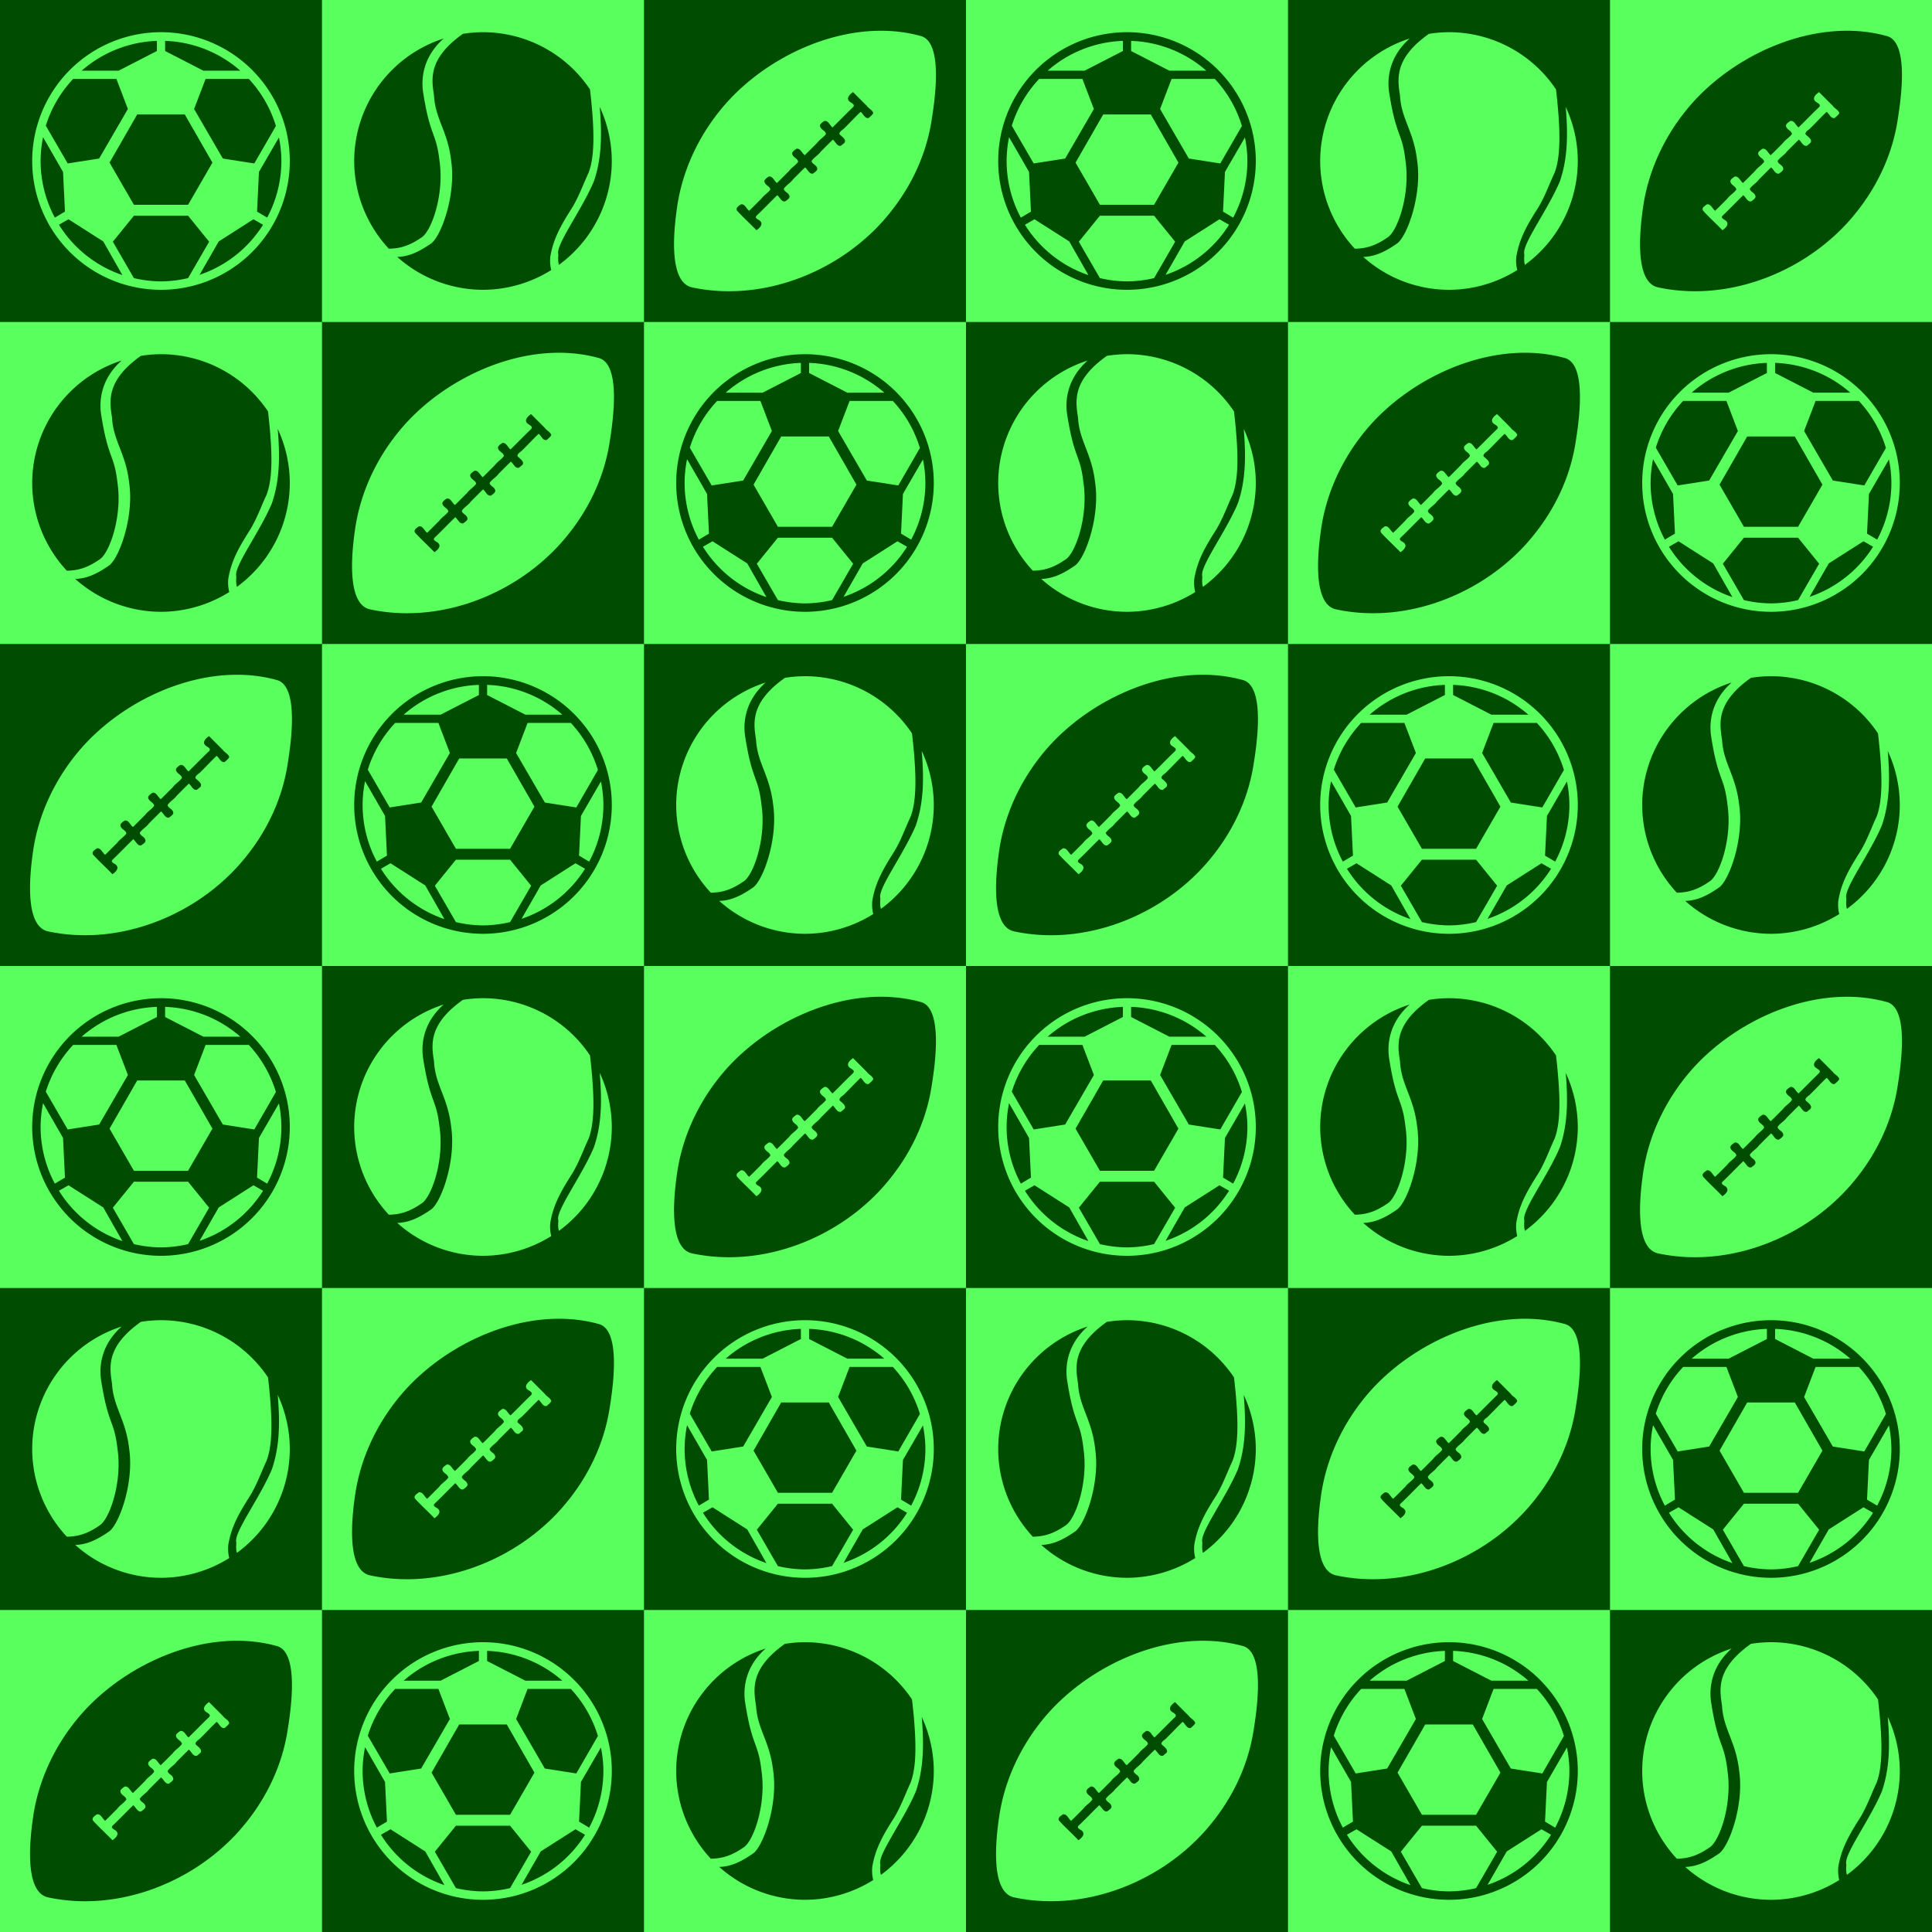<svg xmlns="http://www.w3.org/2000/svg" width="960" height="960" viewBox="0 0 900 900"><path d="M0 0h900v900H0z" fill="#004c00"/><path d="M750 0h150v150H750zM750 300h150v150H750zM600 150h150v150H600zM750 600h150v150H750zM600 450h150v150H600zM600 750h150v150H600zM450 600h150v150H450zM450 300h150v150H450zM450 0h150v150H450zM300 750h150v150H300zM150 600h150v150H150zM300 450h150v150H300zM0 750h150v150H0z" fill="#58ff5d"/><path d="M107.555 856.95a93.109 93.109 0 004.19-4.46h-.003c11.53-13.118 19.464-28.956 22.206-46.258 1.28-8.085 5.833-36.442-4.933-39.431-32.517-9.03-70.463 7.824-91.526 32.175-11.62 13.435-19.6 30.066-22.1 47.7-1.199 8.465-4.565 34.73 7.022 37.203 30.527 6.517 63.43-5.272 85.143-26.93zm-14.272-40.314c-.558.395-1 .878-1.552 1.257-1.819.474-2.55-2.038-3.767-2.847-1.874 1.807-3.738 3.73-5.61 5.581-1.183 1.674-3.131 2.652-4.266 4.332.081 1.31 1.9 1.753 2.418 2.944.829 1.377-.862 2.216-1.723 2.937-1.818.475-2.55-2.038-3.766-2.847-1.874 1.807-3.739 3.73-5.61 5.581-1.184 1.674-3.131 2.652-4.266 4.332.08 1.31 1.9 1.753 2.418 2.944.828 1.377-.863 2.216-1.723 2.938-1.819.474-2.55-2.038-3.767-2.847-3.219 3.098-6.319 6.417-9.592 9.496-1.263 1.343 1.126 1.773 1.76 2.637 1.412 1.572-.617 3.328-1.857 4.169-2.949-3.093-6.175-5.959-9.024-9.107-.825-1.372.854-2.234 1.742-2.92 1.874-.432 2.608 2.103 3.888 2.973 1.88-1.781 3.743-3.73 5.616-5.574 1.178-1.668 3.107-2.647 4.251-4.308-.102-1.39-1.976-1.876-2.55-3.118-.825-1.373.855-2.234 1.742-2.921 1.875-.432 2.61 2.103 3.889 2.973 1.879-1.781 3.743-3.73 5.616-5.574 1.177-1.668 3.107-2.647 4.25-4.307-.102-1.391-1.976-1.877-2.549-3.119-.825-1.372.854-2.234 1.742-2.92 1.874-.432 2.608 2.103 3.888 2.973 1.879-1.781 3.743-3.73 5.616-5.575 1.178-1.667 3.107-2.646 4.25-4.307-.101-1.39-1.976-1.876-2.549-3.118-.825-1.372.854-2.234 1.742-2.921 1.875-.431 2.609 2.104 3.889 2.973 3.142-3.014 6.219-6.277 9.398-9.286 1.569-1.454-.901-2.1-1.706-2.99-1.413-1.572.616-3.328 1.856-4.169l6.39 6.39c.788 1.238 2.73 1.941 3.032 3.42-.48.89-1.371 1.565-2.121 2.235-1.819.474-2.55-2.038-3.767-2.847-2.699 2.53-5.221 5.338-7.895 7.916-.754.658-2.952 1.968-1.452 2.987.91.822 2.925 2.254 1.718 3.634z" fill="#004c00"/><path d="M225 765a60 60 0 00-60 60 60 60 0 0060 60 60 60 0 0060-60 60 60 0 00-60-60zm-1.912 4.044v4.715l-17.844 9.178h-17.208a56.082 56.082 0 0135.052-13.893zm3.824 0a56.082 56.082 0 0135.052 13.893h-17.208l-17.844-9.178v-4.715zm-42.826 17.717h20.138l5.353 14.02-13.383 23.07-14.657 2.294-10.198-17.589a56.082 56.082 0 0112.747-21.795zm61.69 0h20.138a56.082 56.082 0 0112.619 21.922l-10.07 17.462-14.657-2.294-13.383-23.07 5.353-14.02zm-31.865 16.57h22.178l12.874 22.431-11.344 19.63H212.38l-11.344-19.63 12.874-22.432zm-43.847 10.579l9.305 16.187.893 18.48-4.716 2.806a56.082 56.082 0 01-6.628-26.385 56.082 56.082 0 011.146-11.088zm109.872.126a56.082 56.082 0 011.146 10.962 56.082 56.082 0 01-6.628 26.385l-4.716-2.805.893-18.48 9.305-16.062zM212.38 850.49h25.238l9.813 12.11-9.813 16.951a56.082 56.082 0 01-12.619 1.53 56.082 56.082 0 01-12.619-1.53l-9.813-16.952 9.813-12.109zm-30.463 1.658l16.188 10.323 8.922 15.678a56.082 56.082 0 01-29.571-23.452l4.461-2.55zm86.164 0l4.461 2.549a56.082 56.082 0 01-29.571 23.325l8.922-15.55 16.188-10.324z" fill="#58ff5d"/><path d="M375 765a60 60 0 00-9.37.773c-16.456 11.682-14.553 21.313-13.434 28.874.602 10.957 6.488 16.552 7.997 30.446 2.31 16.105-4.926 35.532-9.55 38.447-5.208 3.597-9.927 5.968-15.583 6.152A60 60 0 00375 885a60 60 0 0031.794-9.202 17.782 17.782 0 01-.442-6.17c1.406-8.652 5.295-15.213 10.313-23.102 3.177-5.338 5-10.675 7.5-16.012 2.885-7.53 2.92-19.51.685-38.854A60 60 0 00375 765zm-18.333 2.945A60 60 0 00315 825a60 60 0 0016.123 40.851c5.674-.06 10.033-1.629 15.28-5.255 4.624-2.915 10.64-20.102 8.327-35.682-1.509-13.37-4.244-10.827-7.472-30.97-1.348-7.42-.08-17.558 9.409-25.999zm72.716 31.866c1.044 12.632 1 23.777-2.72 34.64-5.745 13.65-18.04 29.768-16.56 34.121-.106 1.59-.211 3.235.272 4.81A60 60 0 00435 825a60 60 0 00-5.617-25.189z" fill="#004c00" fill-rule="evenodd"/><path d="M557.555 856.95a93.109 93.109 0 004.19-4.46h-.003c11.53-13.118 19.464-28.956 22.206-46.258 1.28-8.085 5.833-36.442-4.933-39.431-32.517-9.03-70.463 7.824-91.526 32.175-11.62 13.435-19.6 30.066-22.1 47.7-1.199 8.465-4.565 34.73 7.022 37.203 30.527 6.517 63.43-5.272 85.143-26.93zm-14.272-40.314c-.558.395-1 .878-1.552 1.257-1.819.474-2.55-2.038-3.767-2.847-1.874 1.807-3.738 3.73-5.61 5.581-1.183 1.674-3.131 2.652-4.266 4.332.081 1.31 1.9 1.753 2.418 2.944.829 1.377-.862 2.216-1.723 2.937-1.818.475-2.55-2.038-3.766-2.847-1.874 1.807-3.739 3.73-5.61 5.581-1.184 1.674-3.131 2.652-4.266 4.332.08 1.31 1.9 1.753 2.418 2.944.828 1.377-.863 2.216-1.723 2.938-1.819.474-2.55-2.038-3.767-2.847-3.219 3.098-6.319 6.417-9.592 9.496-1.263 1.343 1.126 1.773 1.76 2.637 1.412 1.572-.617 3.328-1.857 4.169-2.949-3.093-6.175-5.959-9.024-9.107-.825-1.372.854-2.234 1.742-2.92 1.874-.432 2.608 2.103 3.888 2.973 1.88-1.781 3.743-3.73 5.616-5.574 1.178-1.668 3.107-2.647 4.251-4.308-.102-1.39-1.976-1.876-2.55-3.118-.825-1.373.855-2.234 1.742-2.921 1.875-.432 2.61 2.103 3.889 2.973 1.879-1.781 3.743-3.73 5.616-5.574 1.177-1.668 3.107-2.647 4.25-4.307-.102-1.391-1.976-1.877-2.549-3.119-.825-1.372.854-2.234 1.742-2.92 1.874-.432 2.608 2.103 3.888 2.973 1.879-1.781 3.743-3.73 5.616-5.575 1.178-1.667 3.107-2.646 4.25-4.307-.101-1.39-1.976-1.876-2.549-3.118-.825-1.372.854-2.234 1.742-2.921 1.875-.431 2.609 2.104 3.889 2.973 3.142-3.014 6.219-6.277 9.398-9.286 1.569-1.454-.901-2.1-1.706-2.99-1.413-1.572.616-3.328 1.856-4.169l6.39 6.39c.788 1.238 2.73 1.941 3.032 3.42-.48.89-1.371 1.565-2.121 2.235-1.819.474-2.55-2.038-3.767-2.847-2.699 2.53-5.221 5.338-7.895 7.916-.754.658-2.952 1.968-1.452 2.987.91.822 2.925 2.254 1.718 3.634z" fill="#58ff5d"/><path d="M675 765a60 60 0 00-60 60 60 60 0 0060 60 60 60 0 0060-60 60 60 0 00-60-60zm-1.912 4.044v4.715l-17.844 9.178h-17.208a56.082 56.082 0 0135.052-13.893zm3.824 0a56.082 56.082 0 0135.052 13.893h-17.208l-17.844-9.178v-4.715zm-42.826 17.717h20.138l5.353 14.02-13.383 23.07-14.657 2.294-10.198-17.589a56.082 56.082 0 0112.747-21.795zm61.69 0h20.138a56.082 56.082 0 0112.619 21.922l-10.07 17.462-14.657-2.294-13.383-23.07 5.353-14.02zm-31.865 16.57h22.178l12.874 22.431-11.344 19.63H662.38l-11.344-19.63 12.874-22.432zm-43.847 10.579l9.305 16.187.893 18.48-4.716 2.806a56.082 56.082 0 01-6.628-26.385 56.082 56.082 0 011.146-11.088zm109.872.126a56.082 56.082 0 011.146 10.962 56.082 56.082 0 01-6.628 26.385l-4.716-2.805.893-18.48 9.305-16.062zM662.38 850.49h25.238l9.813 12.11-9.813 16.951a56.082 56.082 0 01-12.619 1.53 56.082 56.082 0 01-12.619-1.53l-9.813-16.952 9.813-12.109zm-30.463 1.658l16.188 10.323 8.922 15.678a56.082 56.082 0 01-29.571-23.452l4.461-2.55zm86.164 0l4.461 2.549a56.082 56.082 0 01-29.571 23.325l8.922-15.55 16.188-10.324z" fill="#004c00"/><path d="M825 765a60 60 0 00-9.37.773c-16.456 11.682-14.553 21.313-13.434 28.874.602 10.957 6.488 16.552 7.997 30.446 2.31 16.105-4.926 35.532-9.55 38.447-5.208 3.597-9.927 5.968-15.583 6.152A60 60 0 00825 885a60 60 0 0031.794-9.202 17.782 17.782 0 01-.442-6.17c1.406-8.652 5.295-15.213 10.313-23.102 3.177-5.338 5-10.675 7.5-16.012 2.885-7.53 2.92-19.51.685-38.854A60 60 0 00825 765zm-18.333 2.945A60 60 0 00765 825a60 60 0 0016.123 40.851c5.674-.06 10.033-1.629 15.28-5.255 4.624-2.915 10.64-20.102 8.327-35.682-1.509-13.37-4.244-10.827-7.472-30.97-1.348-7.42-.08-17.558 9.409-25.999zm72.716 31.866c1.044 12.632 1 23.777-2.72 34.64-5.745 13.65-18.04 29.768-16.56 34.121-.106 1.59-.211 3.235.272 4.81A60 60 0 00885 825a60 60 0 00-5.617-25.189z" fill="#58ff5d" fill-rule="evenodd"/><path d="M257.555 706.95a93.109 93.109 0 004.19-4.46h-.003c11.53-13.118 19.464-28.956 22.206-46.258 1.28-8.085 5.833-36.442-4.933-39.431-32.517-9.03-70.463 7.824-91.526 32.175-11.62 13.435-19.6 30.066-22.1 47.7-1.199 8.465-4.565 34.73 7.022 37.203 30.527 6.517 63.43-5.272 85.143-26.93zm-14.272-40.314c-.558.395-1 .878-1.552 1.257-1.819.474-2.55-2.038-3.767-2.847-1.874 1.807-3.738 3.73-5.61 5.581-1.183 1.674-3.131 2.652-4.266 4.332.081 1.31 1.9 1.753 2.418 2.944.829 1.377-.862 2.216-1.723 2.937-1.818.475-2.55-2.038-3.766-2.847-1.874 1.807-3.739 3.73-5.61 5.581-1.184 1.674-3.131 2.652-4.266 4.332.08 1.31 1.9 1.753 2.418 2.944.828 1.377-.863 2.216-1.723 2.938-1.819.474-2.55-2.038-3.767-2.847-3.219 3.098-6.319 6.417-9.592 9.496-1.263 1.343 1.126 1.773 1.76 2.637 1.412 1.572-.617 3.328-1.857 4.169-2.949-3.093-6.175-5.959-9.024-9.107-.825-1.372.854-2.234 1.742-2.92 1.874-.432 2.608 2.103 3.888 2.973 1.88-1.781 3.743-3.73 5.616-5.574 1.178-1.668 3.107-2.647 4.251-4.308-.102-1.39-1.976-1.876-2.55-3.118-.825-1.373.855-2.234 1.742-2.921 1.875-.432 2.61 2.103 3.889 2.973 1.879-1.781 3.743-3.73 5.616-5.574 1.177-1.668 3.107-2.647 4.25-4.307-.102-1.391-1.976-1.877-2.549-3.119-.825-1.372.854-2.234 1.742-2.92 1.874-.432 2.608 2.103 3.888 2.973 1.879-1.781 3.743-3.73 5.616-5.575 1.178-1.667 3.107-2.646 4.25-4.307-.101-1.39-1.976-1.876-2.549-3.118-.825-1.372.854-2.234 1.742-2.921 1.875-.431 2.609 2.104 3.889 2.973 3.142-3.014 6.219-6.277 9.398-9.286 1.569-1.454-.901-2.1-1.706-2.99-1.413-1.572.616-3.328 1.856-4.169l6.39 6.39c.788 1.238 2.73 1.941 3.032 3.42-.48.89-1.371 1.565-2.121 2.235-1.819.474-2.55-2.038-3.767-2.847-2.699 2.53-5.221 5.338-7.895 7.916-.754.658-2.952 1.968-1.452 2.987.91.822 2.925 2.254 1.718 3.634z" fill="#004c00"/><path d="M375 615a60 60 0 00-60 60 60 60 0 0060 60 60 60 0 0060-60 60 60 0 00-60-60zm-1.912 4.044v4.715l-17.844 9.178h-17.208a56.082 56.082 0 0135.052-13.893zm3.824 0a56.082 56.082 0 0135.052 13.893h-17.208l-17.844-9.178v-4.715zm-42.826 17.717h20.138l5.353 14.02-13.383 23.07-14.657 2.294-10.198-17.589a56.082 56.082 0 0112.747-21.795zm61.69 0h20.138a56.082 56.082 0 0112.619 21.922l-10.07 17.462-14.657-2.294-13.383-23.07 5.353-14.02zm-31.865 16.57h22.178l12.874 22.431-11.344 19.63H362.38l-11.344-19.63 12.874-22.432zm-43.847 10.579l9.305 16.187.893 18.48-4.716 2.806a56.082 56.082 0 01-6.628-26.385 56.082 56.082 0 011.146-11.088zm109.872.126a56.082 56.082 0 011.146 10.962 56.082 56.082 0 01-6.628 26.385l-4.716-2.805.893-18.48 9.305-16.062zM362.38 700.49h25.238l9.813 12.11-9.813 16.951a56.082 56.082 0 01-12.619 1.53 56.082 56.082 0 01-12.619-1.53l-9.813-16.952 9.813-12.109zm-30.463 1.658l16.188 10.323 8.922 15.678a56.082 56.082 0 01-29.571-23.452l4.461-2.55zm86.164 0l4.461 2.549a56.082 56.082 0 01-29.571 23.325l8.922-15.55 16.188-10.324z" fill="#58ff5d"/><path d="M525 615a60 60 0 00-9.37.773c-16.456 11.682-14.553 21.313-13.434 28.874.602 10.957 6.488 16.552 7.997 30.446 2.31 16.105-4.926 35.532-9.55 38.447-5.208 3.597-9.927 5.968-15.583 6.152A60 60 0 00525 735a60 60 0 0031.794-9.202 17.782 17.782 0 01-.442-6.17c1.406-8.652 5.295-15.213 10.313-23.102 3.177-5.338 5-10.675 7.5-16.012 2.885-7.53 2.92-19.51.685-38.854A60 60 0 00525 615zm-18.333 2.945A60 60 0 00465 675a60 60 0 0016.123 40.851c5.674-.06 10.033-1.629 15.28-5.255 4.624-2.915 10.64-20.102 8.327-35.682-1.509-13.37-4.244-10.827-7.472-30.97-1.348-7.42-.08-17.558 9.409-25.999zm72.716 31.866c1.044 12.632 1 23.777-2.72 34.64-5.745 13.65-18.04 29.768-16.56 34.121-.106 1.59-.211 3.235.272 4.81A60 60 0 00585 675a60 60 0 00-5.617-25.189z" fill="#004c00" fill-rule="evenodd"/><path d="M707.555 706.95a93.109 93.109 0 004.19-4.46h-.003c11.53-13.118 19.464-28.956 22.206-46.258 1.28-8.085 5.833-36.442-4.933-39.431-32.517-9.03-70.463 7.824-91.526 32.175-11.62 13.435-19.6 30.066-22.1 47.7-1.199 8.465-4.565 34.73 7.022 37.203 30.527 6.517 63.43-5.272 85.143-26.93zm-14.272-40.314c-.558.395-1 .878-1.552 1.257-1.819.474-2.55-2.038-3.767-2.847-1.874 1.807-3.738 3.73-5.61 5.581-1.183 1.674-3.131 2.652-4.266 4.332.081 1.31 1.9 1.753 2.418 2.944.829 1.377-.862 2.216-1.723 2.937-1.818.475-2.55-2.038-3.766-2.847-1.874 1.807-3.739 3.73-5.61 5.581-1.184 1.674-3.131 2.652-4.266 4.332.08 1.31 1.9 1.753 2.418 2.944.828 1.377-.863 2.216-1.723 2.938-1.819.474-2.55-2.038-3.767-2.847-3.219 3.098-6.319 6.417-9.592 9.496-1.263 1.343 1.126 1.773 1.76 2.637 1.412 1.572-.617 3.328-1.857 4.169-2.949-3.093-6.175-5.959-9.024-9.107-.825-1.372.854-2.234 1.742-2.92 1.874-.432 2.608 2.103 3.888 2.973 1.88-1.781 3.743-3.73 5.616-5.574 1.178-1.668 3.107-2.647 4.251-4.308-.102-1.39-1.976-1.876-2.55-3.118-.825-1.373.855-2.234 1.742-2.921 1.875-.432 2.61 2.103 3.889 2.973 1.879-1.781 3.743-3.73 5.616-5.574 1.177-1.668 3.107-2.647 4.25-4.307-.102-1.391-1.976-1.877-2.549-3.119-.825-1.372.854-2.234 1.742-2.92 1.874-.432 2.608 2.103 3.888 2.973 1.879-1.781 3.743-3.73 5.616-5.575 1.178-1.667 3.107-2.646 4.25-4.307-.101-1.39-1.976-1.876-2.549-3.118-.825-1.372.854-2.234 1.742-2.921 1.875-.431 2.609 2.104 3.889 2.973 3.142-3.014 6.219-6.277 9.398-9.286 1.569-1.454-.901-2.1-1.706-2.99-1.413-1.572.616-3.328 1.856-4.169l6.39 6.39c.788 1.238 2.73 1.941 3.032 3.42-.48.89-1.371 1.565-2.121 2.235-1.819.474-2.55-2.038-3.767-2.847-2.699 2.53-5.221 5.338-7.895 7.916-.754.658-2.952 1.968-1.452 2.987.91.822 2.925 2.254 1.718 3.634z" fill="#58ff5d"/><path d="M825 615a60 60 0 00-60 60 60 60 0 0060 60 60 60 0 0060-60 60 60 0 00-60-60zm-1.912 4.044v4.715l-17.844 9.178h-17.208a56.082 56.082 0 0135.052-13.893zm3.824 0a56.082 56.082 0 0135.052 13.893h-17.208l-17.844-9.178v-4.715zm-42.826 17.717h20.138l5.353 14.02-13.383 23.07-14.657 2.294-10.198-17.589a56.082 56.082 0 0112.747-21.795zm61.69 0h20.138a56.082 56.082 0 0112.619 21.922l-10.07 17.462-14.657-2.294-13.383-23.07 5.353-14.02zm-31.865 16.57h22.178l12.874 22.431-11.344 19.63H812.38l-11.344-19.63 12.874-22.432zm-43.847 10.579l9.305 16.187.893 18.48-4.716 2.806a56.082 56.082 0 01-6.628-26.385 56.082 56.082 0 011.146-11.088zm109.872.126a56.082 56.082 0 011.146 10.962 56.082 56.082 0 01-6.628 26.385l-4.716-2.805.893-18.48 9.305-16.062zM812.38 700.49h25.238l9.813 12.11-9.813 16.951a56.082 56.082 0 01-12.619 1.53 56.082 56.082 0 01-12.619-1.53l-9.813-16.952 9.813-12.109zm-30.463 1.658l16.188 10.323 8.922 15.678a56.082 56.082 0 01-29.571-23.452l4.461-2.55zm86.164 0l4.461 2.549a56.082 56.082 0 01-29.571 23.325l8.922-15.55 16.188-10.324z" fill="#004c00"/><path d="M75 615a60 60 0 00-9.37.773c-16.456 11.682-14.553 21.313-13.434 28.874.602 10.957 6.488 16.552 7.997 30.446 2.31 16.105-4.926 35.532-9.55 38.447-5.208 3.597-9.927 5.968-15.583 6.152A60 60 0 0075 735a60 60 0 0031.794-9.202 17.783 17.783 0 01-.442-6.17c1.406-8.652 5.295-15.213 10.313-23.102 3.177-5.338 5-10.675 7.5-16.012 2.885-7.53 2.92-19.51.685-38.854A60 60 0 0075 615zm-18.333 2.945A60 60 0 0015 675a60 60 0 0016.123 40.851c5.674-.06 10.033-1.629 15.28-5.255 4.624-2.915 10.64-20.102 8.327-35.682-1.509-13.37-4.244-10.827-7.472-30.97-1.348-7.42-.08-17.558 9.409-25.999zm72.716 31.866c1.044 12.632 1 23.777-2.72 34.64-5.745 13.65-18.04 29.768-16.56 34.121-.106 1.59-.211 3.235.272 4.81A60 60 0 00135 675a60 60 0 00-5.617-25.189z" fill="#58ff5d" fill-rule="evenodd"/><path d="M407.555 556.95a93.109 93.109 0 004.19-4.46h-.003c11.53-13.118 19.464-28.956 22.206-46.258 1.28-8.085 5.833-36.442-4.933-39.431-32.517-9.03-70.463 7.824-91.526 32.175-11.62 13.435-19.6 30.066-22.1 47.7-1.199 8.465-4.565 34.73 7.022 37.203 30.527 6.517 63.43-5.272 85.143-26.93zm-14.272-40.314c-.558.395-1 .878-1.552 1.257-1.819.474-2.55-2.038-3.767-2.847-1.874 1.807-3.738 3.73-5.61 5.581-1.183 1.674-3.131 2.652-4.266 4.332.081 1.31 1.9 1.753 2.418 2.944.829 1.377-.862 2.216-1.723 2.937-1.818.475-2.55-2.038-3.766-2.847-1.874 1.807-3.739 3.73-5.61 5.581-1.184 1.674-3.131 2.652-4.266 4.332.08 1.31 1.9 1.753 2.418 2.944.828 1.377-.863 2.216-1.723 2.938-1.819.474-2.55-2.038-3.767-2.847-3.219 3.098-6.319 6.417-9.592 9.496-1.263 1.343 1.126 1.773 1.76 2.637 1.412 1.572-.617 3.328-1.857 4.169-2.949-3.093-6.175-5.959-9.024-9.107-.825-1.372.854-2.234 1.742-2.92 1.874-.432 2.608 2.103 3.888 2.973 1.88-1.781 3.743-3.73 5.616-5.574 1.178-1.668 3.107-2.647 4.251-4.308-.102-1.39-1.976-1.876-2.55-3.118-.825-1.373.855-2.234 1.742-2.921 1.875-.432 2.61 2.103 3.889 2.973 1.879-1.781 3.743-3.73 5.616-5.574 1.177-1.668 3.107-2.647 4.25-4.307-.102-1.391-1.976-1.877-2.549-3.119-.825-1.372.854-2.234 1.742-2.92 1.874-.432 2.608 2.103 3.888 2.973 1.879-1.781 3.743-3.73 5.616-5.575 1.178-1.667 3.107-2.646 4.25-4.307-.101-1.39-1.976-1.876-2.549-3.118-.825-1.372.854-2.234 1.742-2.921 1.875-.431 2.609 2.104 3.889 2.973 3.142-3.014 6.219-6.277 9.398-9.286 1.569-1.454-.901-2.1-1.706-2.99-1.413-1.572.616-3.328 1.856-4.169l6.39 6.39c.788 1.238 2.73 1.941 3.032 3.42-.48.89-1.371 1.565-2.121 2.235-1.819.474-2.55-2.038-3.767-2.847-2.699 2.53-5.221 5.338-7.895 7.916-.754.658-2.952 1.968-1.452 2.987.91.822 2.925 2.254 1.718 3.634z" fill="#004c00"/><path d="M150 300h150v150H150zM300 150h150v150H300zM525 465a60 60 0 00-60 60 60 60 0 0060 60 60 60 0 0060-60 60 60 0 00-60-60zm-1.912 4.044v4.715l-17.844 9.178h-17.208a56.082 56.082 0 0135.052-13.893zm3.824 0a56.082 56.082 0 0135.052 13.893h-17.208l-17.844-9.178v-4.715zm-42.826 17.717h20.138l5.353 14.02-13.383 23.07-14.657 2.294-10.198-17.589a56.082 56.082 0 0112.747-21.795zm61.69 0h20.138a56.082 56.082 0 0112.619 21.922l-10.07 17.462-14.657-2.294-13.383-23.07 5.353-14.02zm-31.865 16.57h22.178l12.874 22.431-11.344 19.63H512.38l-11.344-19.63 12.874-22.432zm-43.847 10.579l9.305 16.187.893 18.48-4.716 2.806a56.082 56.082 0 01-6.628-26.385 56.082 56.082 0 011.146-11.088zm109.872.126a56.082 56.082 0 011.146 10.962 56.082 56.082 0 01-6.628 26.385l-4.716-2.805.893-18.48 9.305-16.062zM512.38 550.49h25.238l9.813 12.11-9.813 16.951a56.082 56.082 0 01-12.619 1.53 56.082 56.082 0 01-12.619-1.53l-9.813-16.952 9.813-12.109zm-30.463 1.658l16.188 10.323 8.922 15.678a56.082 56.082 0 01-29.571-23.452l4.461-2.55zm86.164 0l4.461 2.549a56.082 56.082 0 01-29.571 23.325l8.922-15.55 16.188-10.324zM0 450h150v150H0z" fill="#58ff5d"/><path d="M675 465a60 60 0 00-9.37.773c-16.456 11.682-14.553 21.313-13.434 28.874.602 10.957 6.488 16.552 7.997 30.446 2.31 16.105-4.926 35.532-9.55 38.447-5.208 3.597-9.927 5.968-15.583 6.152A60 60 0 00675 585a60 60 0 0031.794-9.202 17.782 17.782 0 01-.442-6.17c1.406-8.652 5.295-15.213 10.313-23.102 3.177-5.338 5-10.675 7.5-16.012 2.885-7.53 2.92-19.51.685-38.854A60 60 0 00675 465zm-18.333 2.945A60 60 0 00615 525a60 60 0 0016.123 40.851c5.674-.06 10.033-1.629 15.28-5.255 4.624-2.915 10.64-20.102 8.327-35.682-1.509-13.37-4.244-10.827-7.472-30.97-1.348-7.42-.08-17.558 9.409-25.999zm72.716 31.866c1.044 12.632 1 23.777-2.72 34.64-5.745 13.65-18.04 29.768-16.56 34.121-.106 1.59-.211 3.235.272 4.81A60 60 0 00735 525a60 60 0 00-5.617-25.189z" fill="#004c00" fill-rule="evenodd"/><path d="M857.555 556.95a93.109 93.109 0 004.19-4.46h-.003c11.53-13.118 19.464-28.956 22.206-46.258 1.28-8.085 5.833-36.442-4.933-39.431-32.517-9.03-70.463 7.824-91.526 32.175-11.62 13.435-19.6 30.066-22.1 47.7-1.199 8.465-4.565 34.73 7.022 37.203 30.527 6.517 63.43-5.272 85.143-26.93zm-14.272-40.314c-.558.395-1 .878-1.552 1.257-1.819.474-2.55-2.038-3.767-2.847-1.874 1.807-3.738 3.73-5.61 5.581-1.183 1.674-3.131 2.652-4.266 4.332.081 1.31 1.9 1.753 2.418 2.944.829 1.377-.862 2.216-1.723 2.937-1.818.475-2.55-2.038-3.766-2.847-1.874 1.807-3.739 3.73-5.61 5.581-1.184 1.674-3.131 2.652-4.266 4.332.08 1.31 1.9 1.753 2.418 2.944.828 1.377-.863 2.216-1.723 2.938-1.819.474-2.55-2.038-3.767-2.847-3.219 3.098-6.319 6.417-9.592 9.496-1.263 1.343 1.126 1.773 1.76 2.637 1.412 1.572-.617 3.328-1.857 4.169-2.949-3.093-6.175-5.959-9.024-9.107-.825-1.372.854-2.234 1.742-2.92 1.874-.432 2.608 2.103 3.888 2.973 1.88-1.781 3.743-3.73 5.616-5.574 1.178-1.668 3.107-2.647 4.251-4.308-.102-1.39-1.976-1.876-2.55-3.118-.825-1.373.855-2.234 1.742-2.921 1.875-.432 2.61 2.103 3.889 2.973 1.879-1.781 3.743-3.73 5.616-5.574 1.177-1.668 3.107-2.647 4.25-4.307-.102-1.391-1.976-1.877-2.549-3.119-.825-1.372.854-2.234 1.742-2.92 1.874-.432 2.608 2.103 3.888 2.973 1.879-1.781 3.743-3.73 5.616-5.575 1.178-1.667 3.107-2.646 4.25-4.307-.101-1.39-1.976-1.876-2.549-3.118-.825-1.372.854-2.234 1.742-2.921 1.875-.431 2.609 2.104 3.889 2.973 3.142-3.014 6.219-6.277 9.398-9.286 1.569-1.454-.901-2.1-1.706-2.99-1.413-1.572.616-3.328 1.856-4.169l6.39 6.39c.788 1.238 2.73 1.941 3.032 3.42-.48.89-1.371 1.565-2.121 2.235-1.819.474-2.55-2.038-3.767-2.847-2.699 2.53-5.221 5.338-7.895 7.916-.754.658-2.952 1.968-1.452 2.987.91.822 2.925 2.254 1.718 3.634z" fill="#58ff5d"/><path d="M75 465a60 60 0 00-60 60 60 60 0 0060 60 60 60 0 0060-60 60 60 0 00-60-60zm-1.912 4.044v4.715l-17.844 9.178H38.036a56.082 56.082 0 0135.052-13.893zm3.824 0a56.082 56.082 0 0135.052 13.893H94.756l-17.844-9.178v-4.715zM34.086 486.76h20.138l5.353 14.02-13.383 23.07-14.657 2.294-10.198-17.589a56.082 56.082 0 0112.747-21.795zm61.69 0h20.138a56.082 56.082 0 0112.619 21.922l-10.07 17.462-14.657-2.294-13.383-23.07 5.353-14.02zm-31.865 16.57h22.178l12.874 22.431-11.344 19.63H62.38l-11.344-19.63 12.874-22.432zM20.064 513.91l9.305 16.187.893 18.48-4.716 2.806a56.082 56.082 0 01-6.628-26.385 56.082 56.082 0 011.146-11.088zm109.872.126a56.082 56.082 0 011.146 10.962 56.082 56.082 0 01-6.628 26.385l-4.716-2.805.893-18.48 9.305-16.062zM62.38 550.49H87.62l9.813 12.11-9.813 16.951A56.082 56.082 0 0175 581.081a56.082 56.082 0 01-12.619-1.53L52.568 562.6l9.813-12.109zm-30.463 1.658l16.188 10.323 8.922 15.678a56.082 56.082 0 01-29.571-23.452l4.461-2.55zm86.163 0l4.462 2.549a56.082 56.082 0 01-29.571 23.325l8.922-15.55 16.187-10.324z" fill="#004c00"/><path d="M225 465a60 60 0 00-9.37.773c-16.456 11.682-14.553 21.313-13.434 28.874.602 10.957 6.488 16.552 7.997 30.446 2.31 16.105-4.926 35.532-9.55 38.447-5.207 3.597-9.927 5.968-15.583 6.152A60 60 0 00225 585a60 60 0 0031.794-9.202 17.783 17.783 0 01-.442-6.17c1.406-8.652 5.295-15.213 10.313-23.102 3.177-5.338 5-10.675 7.5-16.012 2.885-7.53 2.92-19.51.685-38.854A60 60 0 00225 465zm-18.333 2.945A60 60 0 00165 525a60 60 0 0016.123 40.851c5.673-.06 10.033-1.629 15.28-5.255 4.624-2.915 10.64-20.102 8.327-35.682-1.509-13.37-4.244-10.827-7.472-30.97-1.348-7.42-.08-17.558 9.409-25.999zm72.716 31.866c1.044 12.632 1 23.777-2.72 34.64-5.745 13.65-18.04 29.768-16.56 34.121-.106 1.59-.211 3.235.272 4.81A60 60 0 00285 525a60 60 0 00-5.617-25.189z" fill="#58ff5d" fill-rule="evenodd"/><path d="M557.555 406.95a93.109 93.109 0 004.19-4.46h-.003c11.53-13.118 19.464-28.956 22.206-46.258 1.28-8.085 5.833-36.442-4.933-39.431-32.517-9.03-70.463 7.824-91.526 32.175-11.62 13.435-19.6 30.066-22.1 47.7-1.199 8.465-4.565 34.73 7.022 37.203 30.527 6.517 63.43-5.272 85.143-26.93zm-14.272-40.314c-.558.395-1 .878-1.552 1.257-1.819.474-2.55-2.038-3.767-2.847-1.874 1.807-3.738 3.73-5.61 5.581-1.183 1.674-3.131 2.652-4.266 4.332.081 1.31 1.9 1.753 2.418 2.944.829 1.377-.862 2.216-1.723 2.937-1.818.475-2.55-2.038-3.766-2.847-1.874 1.807-3.739 3.73-5.61 5.581-1.184 1.674-3.131 2.652-4.266 4.332.08 1.31 1.9 1.753 2.418 2.944.828 1.377-.863 2.216-1.723 2.938-1.819.474-2.55-2.038-3.767-2.847-3.219 3.098-6.319 6.417-9.592 9.496-1.263 1.343 1.126 1.773 1.76 2.637 1.412 1.572-.617 3.328-1.857 4.169-2.949-3.093-6.175-5.959-9.024-9.107-.825-1.372.854-2.234 1.742-2.92 1.874-.432 2.608 2.103 3.888 2.973 1.88-1.781 3.743-3.73 5.616-5.574 1.178-1.668 3.107-2.647 4.251-4.308-.102-1.39-1.976-1.876-2.55-3.118-.825-1.373.855-2.234 1.742-2.921 1.875-.432 2.61 2.103 3.889 2.973 1.879-1.781 3.743-3.73 5.616-5.574 1.177-1.668 3.107-2.647 4.25-4.307-.102-1.391-1.976-1.877-2.549-3.119-.825-1.372.854-2.234 1.742-2.92 1.874-.432 2.608 2.103 3.888 2.973 1.879-1.781 3.743-3.73 5.616-5.575 1.178-1.667 3.107-2.646 4.25-4.307-.101-1.39-1.976-1.876-2.549-3.118-.825-1.372.854-2.234 1.742-2.921 1.875-.431 2.609 2.104 3.889 2.973 3.142-3.014 6.219-6.277 9.398-9.286 1.569-1.454-.901-2.1-1.706-2.99-1.413-1.572.616-3.328 1.856-4.169l6.39 6.39c.788 1.238 2.73 1.941 3.032 3.42-.48.89-1.371 1.565-2.121 2.235-1.819.474-2.55-2.038-3.767-2.847-2.699 2.53-5.221 5.338-7.895 7.916-.754.658-2.952 1.968-1.452 2.987.91.822 2.925 2.254 1.718 3.634z" fill="#004c00"/><path d="M675 315a60 60 0 00-60 60 60 60 0 0060 60 60 60 0 0060-60 60 60 0 00-60-60zm-1.912 4.044v4.715l-17.844 9.178h-17.208a56.082 56.082 0 0135.052-13.893zm3.824 0a56.082 56.082 0 0135.052 13.893h-17.208l-17.844-9.178v-4.715zm-42.826 17.717h20.138l5.353 14.02-13.383 23.07-14.657 2.294-10.198-17.589a56.082 56.082 0 0112.747-21.795zm61.69 0h20.138a56.082 56.082 0 0112.619 21.922l-10.07 17.462-14.657-2.294-13.383-23.07 5.353-14.02zm-31.865 16.57h22.178l12.874 22.431-11.344 19.63H662.38l-11.344-19.63 12.874-22.432zm-43.847 10.579l9.305 16.187.893 18.48-4.716 2.806a56.082 56.082 0 01-6.628-26.385 56.082 56.082 0 011.146-11.088zm109.872.126a56.082 56.082 0 011.146 10.962 56.082 56.082 0 01-6.628 26.385l-4.716-2.805.893-18.48 9.305-16.062zM662.38 400.49h25.238l9.813 12.11-9.813 16.951a56.082 56.082 0 01-12.619 1.53 56.082 56.082 0 01-12.619-1.53l-9.813-16.952 9.813-12.109zm-30.463 1.658l16.188 10.323 8.922 15.678a56.082 56.082 0 01-29.571-23.452l4.461-2.55zm86.164 0l4.461 2.549a56.082 56.082 0 01-29.571 23.325l8.922-15.55 16.188-10.324z" fill="#58ff5d"/><path d="M825 315a60 60 0 00-9.37.773c-16.456 11.682-14.553 21.313-13.434 28.874.602 10.957 6.488 16.552 7.997 30.446 2.31 16.105-4.926 35.532-9.55 38.447-5.208 3.597-9.927 5.968-15.583 6.152A60 60 0 00825 435a60 60 0 0031.794-9.202 17.782 17.782 0 01-.442-6.17c1.406-8.652 5.295-15.213 10.313-23.102 3.177-5.338 5-10.675 7.5-16.012 2.885-7.53 2.92-19.51.685-38.854A60 60 0 00825 315zm-18.333 2.945A60 60 0 00765 375a60 60 0 0016.123 40.851c5.674-.06 10.033-1.629 15.28-5.255 4.624-2.915 10.64-20.102 8.327-35.682-1.509-13.37-4.244-10.827-7.472-30.97-1.348-7.42-.08-17.558 9.409-25.999zm72.716 31.866c1.044 12.632 1 23.777-2.72 34.64-5.745 13.65-18.04 29.768-16.56 34.121-.106 1.59-.211 3.235.272 4.81A60 60 0 00885 375a60 60 0 00-5.617-25.189z" fill="#004c00" fill-rule="evenodd"/><path d="M107.555 406.95a93.104 93.104 0 004.19-4.46c11.53-13.118 19.463-28.956 22.205-46.258 1.28-8.085 5.833-36.442-4.933-39.431-32.517-9.03-70.463 7.824-91.526 32.175-11.62 13.435-19.6 30.066-22.1 47.7-1.199 8.465-4.565 34.73 7.022 37.203 30.527 6.517 63.43-5.272 85.143-26.93zm-14.272-40.314c-.558.395-1 .878-1.552 1.257-1.819.475-2.55-2.038-3.767-2.847-1.874 1.807-3.738 3.73-5.61 5.581-1.183 1.674-3.131 2.652-4.266 4.332.081 1.31 1.9 1.753 2.418 2.944.829 1.377-.862 2.216-1.723 2.937-1.818.475-2.55-2.038-3.766-2.847-1.874 1.807-3.739 3.73-5.61 5.581-1.184 1.674-3.131 2.652-4.266 4.332.08 1.31 1.9 1.753 2.418 2.944.828 1.377-.863 2.216-1.723 2.938-1.819.474-2.55-2.038-3.767-2.847-3.219 3.098-6.319 6.417-9.592 9.496-1.263 1.343 1.126 1.773 1.76 2.637 1.412 1.572-.617 3.328-1.857 4.169-2.949-3.093-6.175-5.959-9.024-9.107-.825-1.372.854-2.234 1.742-2.92 1.874-.432 2.608 2.103 3.888 2.973 1.88-1.781 3.743-3.73 5.616-5.574 1.178-1.668 3.107-2.647 4.251-4.308-.102-1.39-1.976-1.876-2.55-3.118-.825-1.373.855-2.234 1.742-2.921 1.875-.432 2.61 2.103 3.889 2.973 1.879-1.781 3.743-3.73 5.616-5.574 1.177-1.668 3.107-2.647 4.25-4.307-.102-1.391-1.976-1.877-2.549-3.119-.825-1.372.854-2.234 1.742-2.92 1.874-.432 2.608 2.103 3.888 2.973 1.879-1.781 3.743-3.73 5.616-5.575 1.178-1.667 3.107-2.646 4.25-4.307-.101-1.39-1.976-1.876-2.549-3.118-.825-1.372.854-2.234 1.742-2.921 1.875-.431 2.609 2.104 3.889 2.973 3.142-3.014 6.219-6.277 9.398-9.286 1.569-1.454-.901-2.1-1.706-2.99-1.413-1.572.616-3.328 1.856-4.169l6.39 6.39c.788 1.238 2.73 1.941 3.032 3.42-.48.89-1.371 1.565-2.122 2.235-1.818.474-2.549-2.038-3.766-2.847-2.699 2.53-5.221 5.338-7.895 7.916-.754.658-2.952 1.968-1.452 2.987.91.822 2.925 2.254 1.718 3.634z" fill="#58ff5d"/><path d="M225 315a60 60 0 00-60 60 60 60 0 0060 60 60 60 0 0060-60 60 60 0 00-60-60zm-1.912 4.044v4.715l-17.844 9.178h-17.208a56.082 56.082 0 0135.052-13.893zm3.824 0a56.082 56.082 0 0135.052 13.893h-17.208l-17.844-9.178v-4.715zm-42.826 17.717h20.138l5.353 14.02-13.383 23.07-14.657 2.294-10.198-17.589a56.082 56.082 0 0112.747-21.795zm61.69 0h20.138a56.082 56.082 0 0112.619 21.922l-10.07 17.462-14.657-2.294-13.383-23.07 5.353-14.02zm-31.865 16.57h22.178l12.874 22.431-11.344 19.63H212.38l-11.344-19.63 12.874-22.432zm-43.847 10.579l9.305 16.187.893 18.48-4.716 2.806a56.082 56.082 0 01-6.628-26.385 56.082 56.082 0 011.146-11.088zm109.872.126a56.082 56.082 0 011.146 10.962 56.082 56.082 0 01-6.628 26.385l-4.716-2.805.893-18.48 9.305-16.062zM212.38 400.49h25.238l9.813 12.11-9.813 16.951a56.082 56.082 0 01-12.619 1.53 56.082 56.082 0 01-12.619-1.53l-9.813-16.952 9.813-12.109zm-30.462 1.658l16.187 10.323 8.922 15.678a56.082 56.082 0 01-29.571-23.452l4.462-2.55zm86.163 0l4.461 2.549a56.082 56.082 0 01-29.571 23.325l8.922-15.55 16.187-10.324z" fill="#004c00"/><path d="M375 315a60 60 0 00-9.37.773c-16.456 11.682-14.553 21.313-13.434 28.874.602 10.957 6.488 16.552 7.996 30.446 2.312 16.105-4.925 35.532-9.549 38.447-5.207 3.597-9.927 5.968-15.583 6.152A60 60 0 00375 435a60 60 0 0031.794-9.202 17.783 17.783 0 01-.442-6.17c1.406-8.652 5.295-15.213 10.313-23.102 3.177-5.338 5-10.675 7.5-16.012 2.885-7.53 2.92-19.51.685-38.854A60 60 0 00375 315zm-18.333 2.945A60 60 0 00315 375a60 60 0 0016.123 40.851c5.673-.06 10.033-1.629 15.28-5.255 4.624-2.915 10.64-20.102 8.327-35.682-1.509-13.37-4.244-10.827-7.472-30.97-1.348-7.42-.08-17.558 9.409-25.999zm72.716 31.866c1.044 12.632 1 23.777-2.72 34.64-5.745 13.65-18.04 29.768-16.56 34.121-.106 1.59-.211 3.235.272 4.81A60 60 0 00435 375a60 60 0 00-5.617-25.189z" fill="#58ff5d" fill-rule="evenodd"/><path d="M707.555 256.95a93.109 93.109 0 004.19-4.46h-.003c11.53-13.118 19.464-28.956 22.206-46.258 1.28-8.085 5.833-36.442-4.933-39.431-32.517-9.03-70.463 7.824-91.526 32.175-11.62 13.435-19.6 30.066-22.1 47.7-1.199 8.465-4.565 34.73 7.022 37.203 30.527 6.517 63.43-5.272 85.143-26.93zm-14.272-40.314c-.558.395-1 .878-1.552 1.257-1.819.475-2.55-2.038-3.767-2.847-1.874 1.807-3.738 3.73-5.61 5.581-1.183 1.674-3.131 2.652-4.266 4.332.081 1.31 1.9 1.753 2.418 2.944.829 1.377-.862 2.216-1.723 2.937-1.818.475-2.55-2.038-3.766-2.847-1.874 1.807-3.739 3.73-5.61 5.581-1.184 1.674-3.131 2.652-4.266 4.332.08 1.31 1.9 1.753 2.418 2.944.828 1.377-.863 2.216-1.723 2.938-1.819.474-2.55-2.038-3.767-2.847-3.219 3.098-6.319 6.417-9.592 9.496-1.263 1.343 1.126 1.773 1.76 2.637 1.412 1.572-.617 3.328-1.857 4.169-2.949-3.093-6.175-5.959-9.024-9.107-.825-1.372.854-2.234 1.742-2.92 1.874-.432 2.608 2.103 3.888 2.973 1.88-1.781 3.743-3.73 5.616-5.574 1.178-1.668 3.107-2.647 4.251-4.308-.102-1.39-1.976-1.876-2.55-3.118-.825-1.373.855-2.234 1.742-2.921 1.875-.432 2.61 2.103 3.889 2.973 1.879-1.781 3.743-3.73 5.616-5.574 1.177-1.668 3.107-2.647 4.25-4.307-.102-1.391-1.976-1.877-2.549-3.119-.825-1.372.854-2.234 1.742-2.92 1.874-.432 2.608 2.103 3.888 2.973 1.879-1.781 3.743-3.73 5.616-5.575 1.178-1.667 3.107-2.646 4.25-4.307-.101-1.39-1.976-1.876-2.549-3.118-.825-1.372.854-2.234 1.742-2.921 1.875-.431 2.609 2.104 3.889 2.973 3.142-3.014 6.219-6.277 9.398-9.286 1.569-1.454-.901-2.1-1.706-2.99-1.413-1.572.616-3.328 1.856-4.169l6.39 6.39c.788 1.238 2.73 1.941 3.032 3.42-.48.89-1.371 1.565-2.121 2.235-1.819.474-2.55-2.038-3.767-2.847-2.699 2.53-5.221 5.338-7.895 7.916-.754.658-2.952 1.968-1.452 2.987.91.822 2.925 2.254 1.718 3.634z" fill="#004c00"/><path d="M150 0h150v150H150zM825 165a60 60 0 00-60 60 60 60 0 0060 60 60 60 0 0060-60 60 60 0 00-60-60zm-1.912 4.044v4.715l-17.844 9.178h-17.208a56.082 56.082 0 0135.052-13.893zm3.824 0a56.082 56.082 0 0135.052 13.893h-17.208l-17.844-9.178v-4.715zm-42.826 17.717h20.138l5.353 14.02-13.383 23.07-14.657 2.294-10.198-17.589a56.082 56.082 0 0112.747-21.795zm61.69 0h20.138a56.082 56.082 0 0112.619 21.922l-10.07 17.462-14.657-2.294-13.383-23.07 5.353-14.02zm-31.865 16.57h22.178l12.874 22.431-11.344 19.63H812.38l-11.344-19.63 12.874-22.432zm-43.847 10.579l9.305 16.187.893 18.48-4.716 2.806a56.082 56.082 0 01-6.628-26.385 56.082 56.082 0 011.146-11.088zm109.872.126a56.082 56.082 0 011.146 10.962 56.082 56.082 0 01-6.628 26.385l-4.716-2.805.893-18.48 9.305-16.062zM812.38 250.49h25.238l9.813 12.11-9.813 16.951a56.082 56.082 0 01-12.619 1.53 56.082 56.082 0 01-12.619-1.53l-9.813-16.952 9.813-12.109zm-30.463 1.658l16.188 10.323 8.922 15.678a56.082 56.082 0 01-29.571-23.452l4.461-2.55zm86.164 0l4.461 2.549a56.082 56.082 0 01-29.571 23.325l8.922-15.55 16.188-10.324zM0 150h150v150H0z" fill="#58ff5d"/><path d="M75 165a60 60 0 00-9.37.773c-16.456 11.682-14.553 21.313-13.434 28.874.602 10.957 6.488 16.552 7.997 30.446 2.31 16.105-4.926 35.532-9.55 38.447-5.208 3.597-9.927 5.968-15.583 6.152A60 60 0 0075 285a60 60 0 0031.794-9.202 17.783 17.783 0 01-.442-6.17c1.406-8.652 5.295-15.213 10.313-23.102 3.177-5.338 5-10.675 7.5-16.012 2.885-7.53 2.92-19.51.685-38.854A60 60 0 0075 165zm-18.333 2.945A60 60 0 0015 225a60 60 0 0016.123 40.851c5.674-.06 10.033-1.629 15.28-5.255 4.624-2.915 10.64-20.102 8.327-35.682-1.509-13.37-4.244-10.827-7.472-30.97-1.348-7.42-.08-17.558 9.409-25.999zm72.716 31.866c1.044 12.632 1 23.777-2.72 34.64-5.745 13.65-18.04 29.768-16.56 34.121-.106 1.59-.211 3.235.272 4.81A60 60 0 00135 225a60 60 0 00-5.617-25.189z" fill="#004c00" fill-rule="evenodd"/><path d="M257.555 256.95a93.104 93.104 0 004.19-4.46c11.53-13.118 19.463-28.956 22.205-46.258 1.28-8.085 5.833-36.442-4.933-39.431-32.517-9.03-70.463 7.824-91.526 32.175-11.62 13.435-19.6 30.066-22.1 47.7-1.199 8.465-4.565 34.73 7.022 37.203 30.527 6.517 63.43-5.272 85.143-26.93zm-14.272-40.314c-.558.395-1 .878-1.552 1.257-1.819.475-2.55-2.038-3.767-2.847-1.874 1.807-3.739 3.73-5.61 5.581-1.183 1.674-3.131 2.652-4.266 4.332.081 1.31 1.9 1.753 2.418 2.944.829 1.377-.862 2.216-1.723 2.937-1.818.475-2.55-2.038-3.766-2.847-1.874 1.807-3.739 3.73-5.61 5.581-1.184 1.674-3.131 2.652-4.266 4.332.081 1.31 1.9 1.753 2.418 2.944.828 1.377-.863 2.216-1.723 2.938-1.819.474-2.55-2.038-3.767-2.847-3.219 3.098-6.319 6.417-9.592 9.496-1.263 1.343 1.126 1.773 1.76 2.637 1.412 1.572-.617 3.328-1.857 4.169-2.949-3.093-6.175-5.959-9.024-9.107-.825-1.372.854-2.234 1.742-2.92 1.874-.432 2.608 2.103 3.888 2.973 1.88-1.781 3.743-3.73 5.616-5.574 1.178-1.668 3.107-2.647 4.251-4.308-.102-1.39-1.976-1.876-2.55-3.118-.825-1.373.855-2.234 1.742-2.921 1.875-.432 2.61 2.103 3.889 2.973 1.879-1.781 3.743-3.73 5.616-5.574 1.177-1.668 3.107-2.647 4.25-4.307-.102-1.391-1.976-1.877-2.549-3.119-.825-1.372.854-2.234 1.742-2.92 1.874-.432 2.608 2.103 3.888 2.973 1.879-1.781 3.743-3.73 5.616-5.575 1.178-1.667 3.107-2.646 4.25-4.307-.101-1.39-1.976-1.876-2.549-3.118-.825-1.372.855-2.234 1.742-2.921 1.875-.431 2.609 2.104 3.889 2.973 3.142-3.014 6.219-6.277 9.398-9.286 1.569-1.454-.901-2.1-1.706-2.99-1.413-1.572.616-3.328 1.856-4.169l6.39 6.39c.788 1.238 2.73 1.941 3.032 3.42-.48.89-1.371 1.565-2.121 2.235-1.819.474-2.55-2.038-3.767-2.847-2.698 2.53-5.221 5.338-7.895 7.916-.754.658-2.952 1.968-1.452 2.987.91.822 2.925 2.254 1.718 3.634z" fill="#58ff5d"/><path d="M375 165a60 60 0 00-60 60 60 60 0 0060 60 60 60 0 0060-60 60 60 0 00-60-60zm-1.912 4.044v4.715l-17.844 9.178h-17.208a56.082 56.082 0 0135.052-13.893zm3.824 0a56.082 56.082 0 0135.052 13.893h-17.208l-17.844-9.178v-4.715zm-42.826 17.717h20.138l5.353 14.02-13.383 23.07-14.657 2.294-10.198-17.589a56.082 56.082 0 0112.747-21.795zm61.69 0h20.138a56.082 56.082 0 0112.619 21.922l-10.07 17.462-14.657-2.294-13.383-23.07 5.353-14.02zm-31.865 16.57h22.178l12.874 22.431-11.344 19.63H362.38l-11.344-19.63 12.874-22.432zm-43.847 10.579l9.305 16.187.893 18.48-4.716 2.806a56.082 56.082 0 01-6.628-26.385 56.082 56.082 0 011.146-11.088zm109.872.126a56.082 56.082 0 011.146 10.962 56.082 56.082 0 01-6.628 26.385l-4.716-2.805.893-18.48 9.305-16.062zM362.38 250.49h25.238l9.813 12.11-9.813 16.951a56.082 56.082 0 01-12.619 1.53 56.082 56.082 0 01-12.619-1.53l-9.813-16.952 9.813-12.109zm-30.462 1.658l16.187 10.323 8.922 15.678a56.082 56.082 0 01-29.571-23.452l4.461-2.55zm86.163 0l4.461 2.549a56.082 56.082 0 01-29.571 23.325l8.922-15.55 16.187-10.324z" fill="#004c00"/><path d="M525 165a60 60 0 00-9.37.773c-16.456 11.682-14.553 21.313-13.434 28.874.602 10.957 6.488 16.552 7.996 30.446 2.312 16.105-4.925 35.532-9.549 38.447-5.207 3.597-9.927 5.968-15.583 6.152A60 60 0 00525 285a60 60 0 0031.794-9.202 17.783 17.783 0 01-.442-6.17c1.406-8.652 5.295-15.213 10.313-23.102 3.177-5.338 5-10.675 7.5-16.012 2.885-7.53 2.92-19.51.685-38.854A60 60 0 00525 165zm-18.333 2.945A60 60 0 00465 225a60 60 0 0016.123 40.851c5.673-.06 10.033-1.629 15.28-5.255 4.624-2.915 10.64-20.102 8.327-35.682-1.509-13.37-4.244-10.827-7.472-30.97-1.348-7.42-.08-17.558 9.409-25.999zm72.716 31.866c1.044 12.632 1 23.777-2.72 34.64-5.745 13.65-18.04 29.768-16.56 34.121-.106 1.59-.211 3.235.272 4.81A60 60 0 00585 225a60 60 0 00-5.617-25.189z" fill="#58ff5d" fill-rule="evenodd"/><path d="M857.555 106.95a93.109 93.109 0 004.19-4.46h-.003c11.53-13.118 19.464-28.956 22.206-46.258 1.28-8.085 5.833-36.442-4.933-39.431-32.517-9.03-70.463 7.824-91.526 32.175-11.62 13.435-19.6 30.066-22.1 47.7-1.199 8.465-4.565 34.73 7.022 37.203 30.527 6.517 63.43-5.272 85.143-26.93zm-14.272-40.314c-.558.395-1 .878-1.552 1.257-1.819.475-2.55-2.038-3.767-2.847-1.874 1.807-3.738 3.73-5.61 5.581-1.183 1.674-3.131 2.652-4.266 4.332.081 1.31 1.9 1.753 2.418 2.944.829 1.377-.862 2.216-1.723 2.937-1.818.475-2.55-2.038-3.766-2.847-1.874 1.807-3.739 3.73-5.61 5.581-1.184 1.674-3.131 2.652-4.266 4.332.08 1.31 1.9 1.753 2.418 2.944.828 1.377-.863 2.216-1.723 2.938-1.819.474-2.55-2.038-3.767-2.847-3.219 3.098-6.319 6.417-9.592 9.496-1.263 1.343 1.126 1.773 1.76 2.637 1.412 1.572-.617 3.328-1.857 4.169-2.949-3.093-6.175-5.959-9.024-9.107-.825-1.372.854-2.234 1.742-2.92 1.874-.432 2.608 2.103 3.888 2.973 1.88-1.781 3.743-3.73 5.616-5.574 1.178-1.668 3.107-2.647 4.251-4.308-.102-1.39-1.976-1.876-2.55-3.118-.825-1.373.855-2.234 1.742-2.921 1.875-.432 2.61 2.103 3.889 2.973 1.879-1.781 3.743-3.73 5.616-5.574 1.177-1.668 3.107-2.647 4.25-4.307-.102-1.391-1.976-1.877-2.549-3.119-.825-1.372.854-2.234 1.742-2.92 1.874-.432 2.608 2.103 3.888 2.973 1.879-1.781 3.743-3.73 5.616-5.575 1.178-1.667 3.107-2.646 4.25-4.307-.101-1.39-1.976-1.876-2.549-3.118-.825-1.372.854-2.234 1.742-2.921 1.875-.431 2.609 2.104 3.889 2.973 3.142-3.014 6.219-6.277 9.398-9.286 1.569-1.454-.901-2.1-1.706-2.99-1.413-1.572.616-3.328 1.856-4.169l6.39 6.39c.788 1.238 2.73 1.941 3.032 3.42-.48.89-1.371 1.565-2.121 2.235-1.819.474-2.55-2.038-3.767-2.847-2.699 2.53-5.221 5.338-7.895 7.916-.754.658-2.952 1.968-1.452 2.987.91.822 2.925 2.254 1.718 3.634z" fill="#004c00"/><path d="M75 15a60 60 0 00-60 60 60 60 0 0060 60 60 60 0 0060-60 60 60 0 00-60-60zm-1.912 4.044v4.715l-17.844 9.178H38.036a56.082 56.082 0 0135.052-13.893zm3.824 0a56.082 56.082 0 0135.052 13.893H94.756L76.912 23.76v-4.715zM34.086 36.76h20.138l5.353 14.02-13.383 23.07-14.657 2.294-10.198-17.589a56.082 56.082 0 0112.747-21.795zm61.69 0h20.138a56.082 56.082 0 0112.619 21.922l-10.07 17.462-14.657-2.294-13.383-23.07 5.353-14.02zM63.911 53.33h22.178l12.874 22.431-11.344 19.63H62.38l-11.344-19.63L63.911 53.33zM20.064 63.91l9.305 16.187.893 18.48-4.716 2.806a56.082 56.082 0 01-6.628-26.385 56.082 56.082 0 011.146-11.088zm109.872.126a56.082 56.082 0 011.146 10.962 56.082 56.082 0 01-6.628 26.385l-4.716-2.805.893-18.48 9.305-16.062zM62.38 100.49H87.62l9.813 12.11-9.813 16.951A56.082 56.082 0 0175 131.081a56.082 56.082 0 01-12.619-1.53L52.568 112.6l9.813-12.109zm-30.463 1.658l16.188 10.323 8.922 15.678a56.082 56.082 0 01-29.571-23.452l4.461-2.55zm86.163 0l4.462 2.549a56.082 56.082 0 01-29.571 23.325l8.922-15.55 16.187-10.324z" fill="#58ff5d"/><path d="M225 15a60 60 0 00-9.37.773c-16.456 11.682-14.553 21.313-13.434 28.874.602 10.957 6.488 16.552 7.997 30.446 2.31 16.105-4.926 35.532-9.55 38.447-5.207 3.597-9.927 5.968-15.583 6.152A60 60 0 00225 135a60 60 0 0031.794-9.202 17.783 17.783 0 01-.442-6.17c1.406-8.652 5.295-15.213 10.313-23.102 3.177-5.338 5-10.675 7.5-16.012 2.885-7.53 2.92-19.51.685-38.854A60 60 0 00225 15zm-18.333 2.945A60 60 0 00165 75a60 60 0 0016.123 40.851c5.673-.06 10.033-1.629 15.28-5.255 4.624-2.915 10.64-20.102 8.327-35.682-1.509-13.37-4.244-10.827-7.472-30.97-1.348-7.42-.08-17.558 9.409-25.999zm72.716 31.866c1.044 12.632 1 23.777-2.72 34.64-5.745 13.65-18.04 29.768-16.56 34.121-.106 1.59-.211 3.235.272 4.81A60 60 0 00285 75a60 60 0 00-5.617-25.189z" fill="#004c00" fill-rule="evenodd"/><path d="M407.555 106.95a93.104 93.104 0 004.19-4.46c11.53-13.118 19.463-28.956 22.205-46.258 1.28-8.085 5.833-36.442-4.933-39.431-32.517-9.03-70.463 7.824-91.526 32.175-11.62 13.435-19.6 30.066-22.1 47.7-1.199 8.465-4.565 34.73 7.022 37.203 30.527 6.517 63.43-5.272 85.143-26.93zm-14.272-40.314c-.558.395-1 .878-1.552 1.257-1.819.475-2.55-2.038-3.767-2.847-1.874 1.807-3.739 3.73-5.61 5.581-1.183 1.674-3.131 2.652-4.266 4.332.081 1.31 1.9 1.753 2.418 2.944.829 1.377-.862 2.216-1.723 2.937-1.818.475-2.55-2.038-3.766-2.847-1.874 1.807-3.739 3.73-5.61 5.581-1.184 1.674-3.131 2.652-4.266 4.332.081 1.31 1.9 1.753 2.418 2.944.828 1.377-.863 2.216-1.723 2.938-1.819.474-2.55-2.038-3.767-2.847-3.219 3.098-6.319 6.417-9.592 9.496-1.263 1.343 1.126 1.773 1.76 2.637 1.412 1.572-.617 3.328-1.857 4.169-2.949-3.093-6.175-5.959-9.024-9.107-.825-1.372.854-2.234 1.742-2.92 1.874-.432 2.608 2.103 3.888 2.973 1.88-1.781 3.743-3.73 5.616-5.574 1.178-1.668 3.107-2.647 4.251-4.308-.102-1.39-1.976-1.876-2.55-3.118-.825-1.373.855-2.234 1.742-2.921 1.875-.432 2.61 2.103 3.889 2.973 1.879-1.781 3.743-3.73 5.616-5.574 1.177-1.668 3.107-2.647 4.25-4.307-.102-1.391-1.976-1.877-2.549-3.119-.825-1.372.854-2.234 1.742-2.92 1.874-.432 2.608 2.103 3.888 2.973 1.879-1.781 3.743-3.73 5.616-5.575 1.178-1.667 3.107-2.646 4.25-4.307-.101-1.39-1.976-1.876-2.549-3.118-.825-1.372.855-2.234 1.742-2.921 1.874-.431 2.609 2.104 3.889 2.973 3.142-3.014 6.219-6.277 9.398-9.286 1.569-1.454-.901-2.1-1.706-2.99-1.413-1.572.616-3.328 1.856-4.169l6.39 6.39c.788 1.238 2.73 1.941 3.031 3.42-.48.89-1.37 1.565-2.12 2.235-1.819.474-2.55-2.038-3.767-2.847-2.698 2.53-5.221 5.338-7.895 7.916-.754.658-2.952 1.968-1.452 2.987.91.822 2.925 2.254 1.718 3.634z" fill="#58ff5d"/><path d="M525 15a60 60 0 00-60 60 60 60 0 0060 60 60 60 0 0060-60 60 60 0 00-60-60zm-1.912 4.044v4.715l-17.844 9.178h-17.208a56.082 56.082 0 0135.052-13.893zm3.824 0a56.082 56.082 0 0135.052 13.893h-17.208l-17.844-9.178v-4.715zM484.086 36.76h20.138l5.353 14.02-13.383 23.07-14.657 2.294-10.198-17.589a56.082 56.082 0 0112.747-21.795zm61.69 0h20.138a56.082 56.082 0 0112.619 21.922l-10.07 17.462-14.657-2.294-13.383-23.07 5.353-14.02zm-31.865 16.57h22.178l12.874 22.431-11.344 19.63H512.38l-11.344-19.63 12.874-22.432zM470.064 63.91l9.305 16.187.893 18.48-4.716 2.806a56.082 56.082 0 01-6.628-26.385 56.082 56.082 0 011.146-11.088zm109.872.126a56.082 56.082 0 011.146 10.962 56.082 56.082 0 01-6.628 26.385l-4.716-2.805.893-18.48 9.305-16.062zM512.38 100.49h25.238l9.813 12.11-9.813 16.951a56.082 56.082 0 01-12.619 1.53 56.082 56.082 0 01-12.619-1.53l-9.813-16.952 9.813-12.109zm-30.463 1.658l16.188 10.323 8.922 15.678a56.082 56.082 0 01-29.571-23.452l4.461-2.55zm86.163 0l4.462 2.549a56.082 56.082 0 01-29.571 23.325l8.922-15.55 16.187-10.324z" fill="#004c00"/><path d="M675 15a60 60 0 00-9.37.773c-16.456 11.682-14.553 21.313-13.434 28.874.602 10.957 6.488 16.552 7.996 30.446 2.312 16.105-4.925 35.532-9.549 38.447-5.207 3.597-9.927 5.968-15.583 6.152A60 60 0 00675 135a60 60 0 0031.794-9.202 17.783 17.783 0 01-.442-6.17c1.406-8.652 5.295-15.213 10.313-23.102 3.177-5.338 5-10.675 7.5-16.012 2.885-7.53 2.92-19.51.685-38.854A60 60 0 00675 15zm-18.333 2.945A60 60 0 00615 75a60 60 0 0016.123 40.851c5.673-.06 10.033-1.629 15.28-5.255 4.624-2.915 10.64-20.102 8.327-35.682-1.509-13.37-4.244-10.827-7.472-30.97-1.348-7.42-.08-17.558 9.409-25.999zm72.716 31.866c1.044 12.632 1 23.777-2.72 34.64-5.745 13.65-18.04 29.768-16.56 34.121-.106 1.59-.211 3.235.272 4.81A60 60 0 00735 75a60 60 0 00-5.617-25.189z" fill="#58ff5d" fill-rule="evenodd"/></svg>